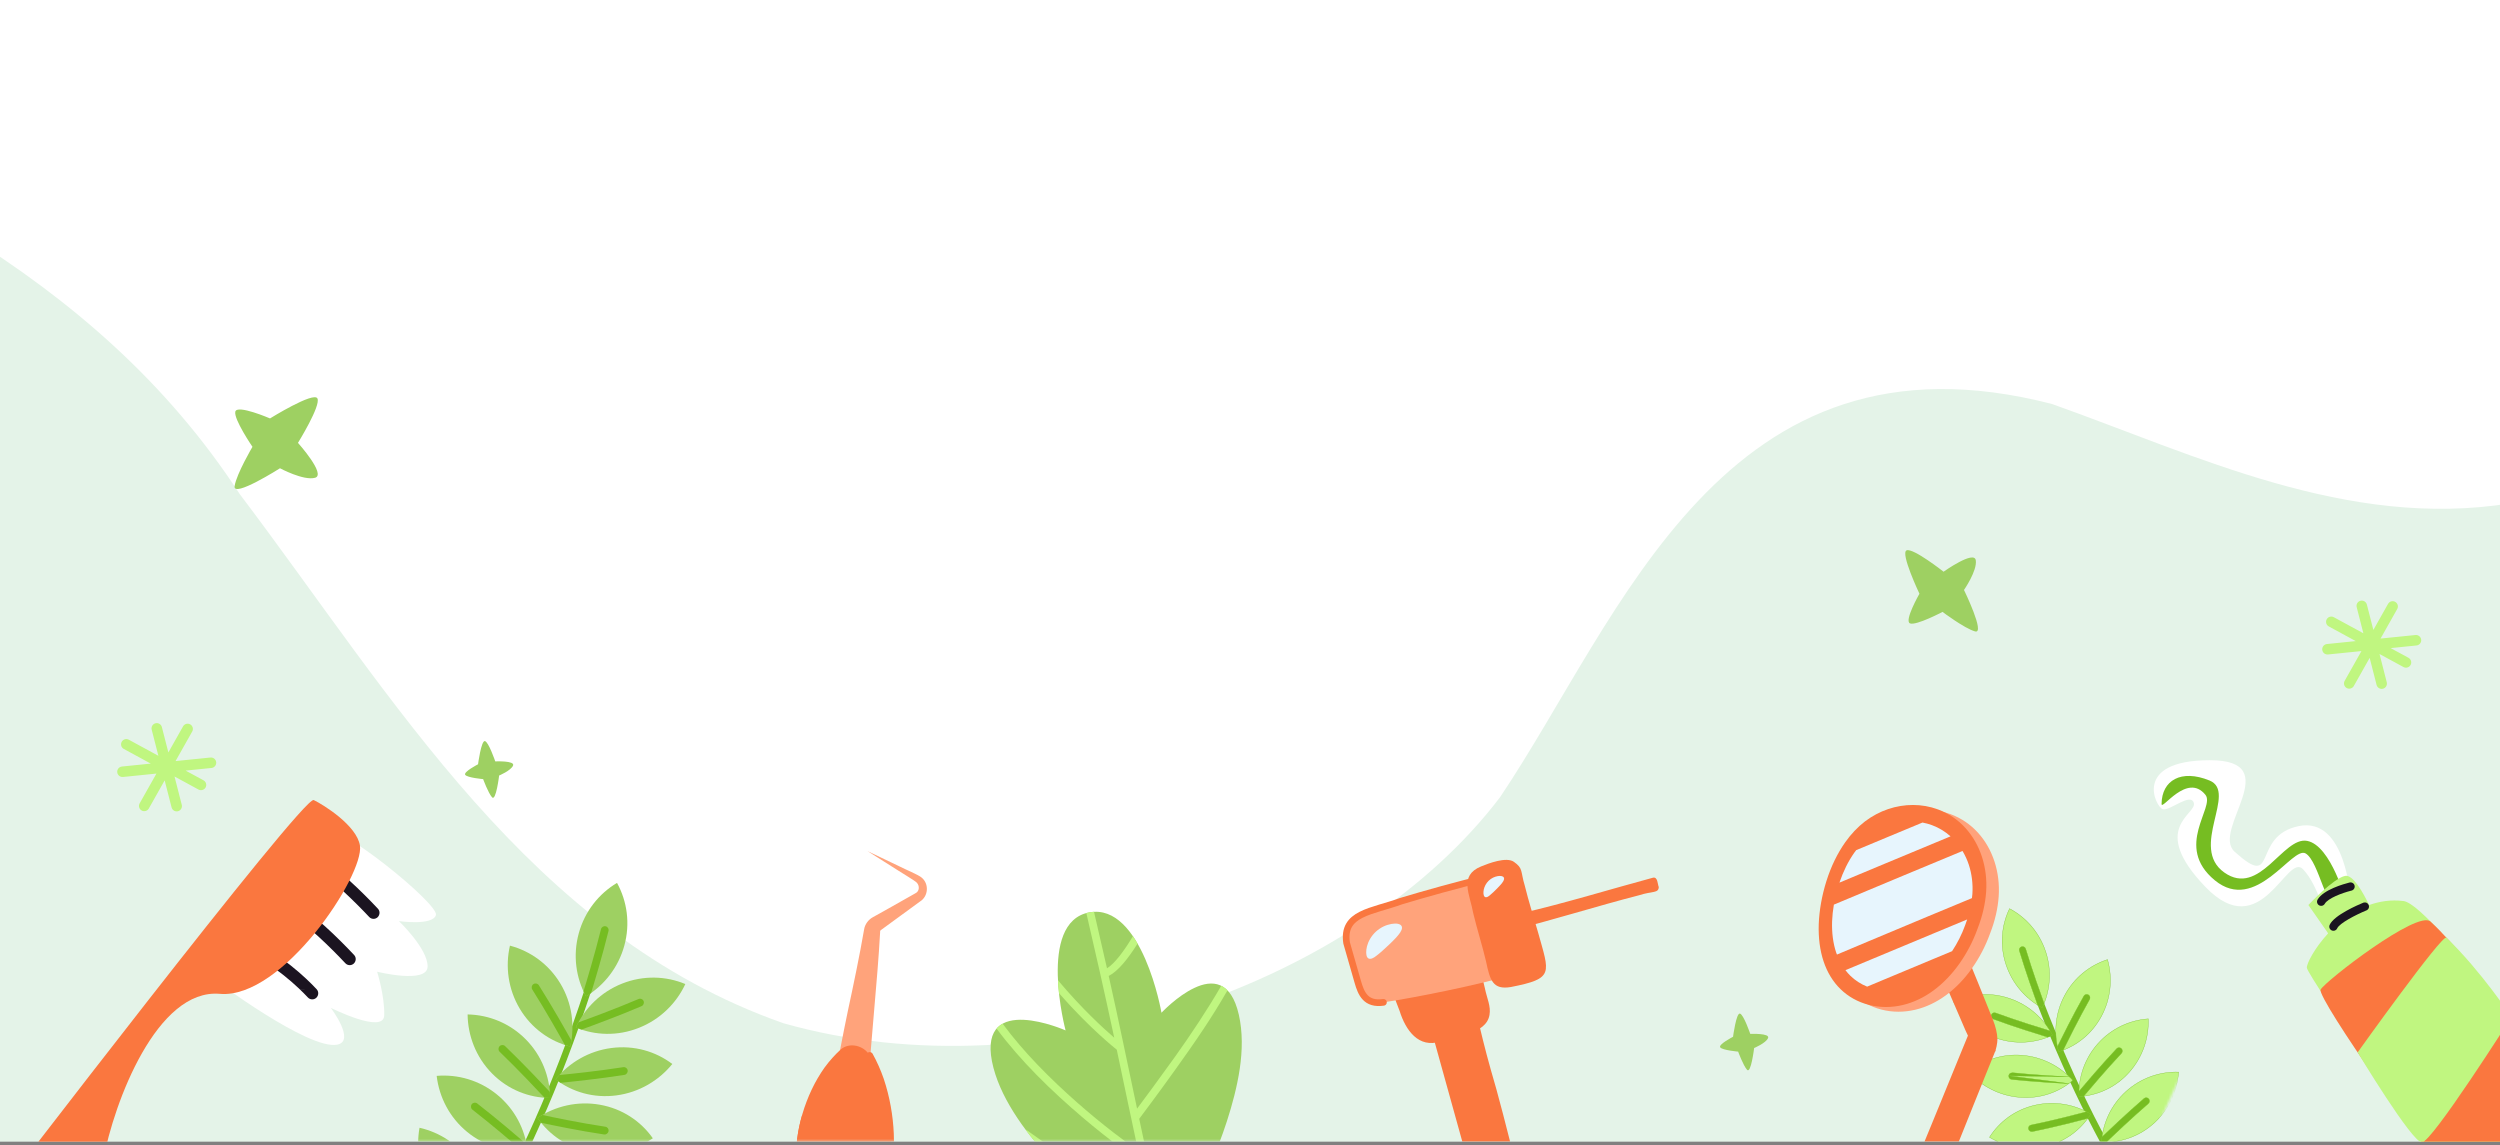 <?xml version="1.0" encoding="UTF-8"?> <svg xmlns:xlink="http://www.w3.org/1999/xlink" xmlns="http://www.w3.org/2000/svg" width="1000" height="458" viewBox="0 0 1000 458" fill="none"><rect x="0" y="0" width="1000" height="458" fill="#808080" stroke="none"/><g clip-path="url(#clip0_76_7691)"><g clip-path="url(#clip1_76_7691)"><rect width="1000" height="666.667" transform="translate(0 -210)" fill="#E4F3E8"></rect><path d="M1175.34 -54.593C1156.52 -279.878 965.478 -213.561 811.809 -248.518C635.209 -286.827 624.518 -413.873 484.131 -448.074C354.163 -475.97 239.911 -368.845 127.226 -319.569C32.443 -277.389 -88.022 -275.691 -146.726 -178.865C-219.757 -58.237 -141.731 58.582 -14.883 93.078C28.871 120.261 66.885 153.088 95.895 197.634C157.541 279.131 212.088 373.706 313.324 409.282C417.561 438.812 543.622 393.091 600.014 318.894C648.543 246.677 689.154 127.517 820.86 161.618C878.614 182.177 938.931 211.844 1004.08 201.341C1121.59 184.398 1184.01 53.359 1175.34 -54.593Z" fill="white"></path><path d="M85.603 391.731C85.603 391.731 123.399 420.088 134.882 417.863C142.406 416.398 132.298 403.119 132.298 403.119C132.298 403.119 153.472 413.801 153.691 406.143C153.909 398.485 150.85 388.682 150.85 388.682C150.85 388.682 170.984 393.707 171.044 386.591C171.112 379.454 159.57 368.443 159.57 368.443C159.57 368.443 173.079 370.368 174.377 366.019C175.673 361.67 134.294 328.186 130.542 332.738C126.788 337.289 85.603 391.731 85.603 391.731Z" fill="white"></path><path d="M101.403 380.077C100.885 381.299 101.423 382.669 102.594 383.216C112.918 387.866 123.056 398.871 123.153 398.987C124.041 399.96 125.55 400.003 126.514 399.12C127.492 398.193 127.558 396.681 126.67 395.708C126.23 395.223 115.77 383.858 104.579 378.815C103.379 378.281 101.97 378.827 101.421 380.035C101.412 380.056 101.412 380.056 101.403 380.077Z" fill="#1B1420"></path><path d="M116.579 363.985C116.097 365.121 116.55 366.454 117.645 367.042C124.425 370.611 138.04 385.167 138.171 385.322C139.07 386.274 140.574 386.316 141.534 385.407C142.486 384.471 142.552 382.961 141.652 382.009C141.075 381.367 127.36 366.719 119.893 362.76C118.725 362.165 117.286 362.623 116.667 363.799C116.636 363.861 116.606 363.922 116.579 363.985Z" fill="#1B1420"></path><path d="M126.1 345.468C125.618 346.603 126.07 347.937 127.166 348.525C133.946 352.094 147.561 366.65 147.692 366.805C148.591 367.757 150.095 367.799 151.054 366.89C152.007 365.954 152.073 364.444 151.173 363.492C150.596 362.85 136.88 348.202 129.414 344.243C128.246 343.648 126.807 344.105 126.188 345.282C126.157 345.343 126.126 345.405 126.1 345.468Z" fill="#1B1420"></path><path d="M-4.177 482.102C-4.177 482.102 121.419 318.025 125.488 320.019C129.564 321.992 142.785 330.29 143.98 338.262C145.752 349.98 113.039 399.732 87.943 397.538C62.843 395.342 45.64 440.58 41.248 464.274C34.94 498.343 -26.245 522.806 -4.177 482.102Z" fill="#FA773F"></path><path d="M940.26 359.967C940.26 359.967 938.561 326.466 919.434 330.455C900.306 334.443 911.37 356.462 893.861 340.702C884.238 332.022 915.075 304.041 883.867 304.087C852.673 304.128 862.356 322.936 865.135 323.707C867.914 324.476 876.411 316.759 877.552 321.269C878.693 325.78 859.53 331.166 882.089 354.683C904.633 378.204 914.693 340.686 921.231 347.707C927.769 354.728 929.132 366.797 932.125 364.495C935.134 362.19 940.26 359.967 940.26 359.967Z" fill="white"></path><path d="M938.527 360.955C938.527 360.955 932.516 338.161 922.843 336.349C913.185 334.534 903.874 359.015 889.721 349.001C875.567 338.987 895.151 316.826 883.806 312.198C872.445 307.572 864.709 312.131 864.632 321.59C864.604 324.498 874.793 308.821 882.166 317.922C886.2 322.883 869.427 338.55 885.928 352.124C902.444 365.694 916.917 338.173 922.283 341.394C927.663 344.61 930.645 365.132 935.921 363.693C941.212 362.253 938.527 360.955 938.527 360.955Z" fill="#76BD22"></path><path d="M922.737 387.127C923.069 390.494 982.812 477.794 990.57 482.311C994.019 484.32 1042.48 453.52 1035.92 450.032C1035.92 450.032 973.659 361.962 961.403 360.415C956.418 359.788 951.824 360.518 947.652 362.012C945.166 356.878 941.134 349.74 938.071 350.352C933.306 351.304 923.354 362.007 923.354 362.007L931.257 373.332C925.675 379.405 922.58 385.609 922.737 387.127Z" fill="#C0F680"></path><path d="M1027.22 437.943C1027.22 437.943 982.565 470.779 979.082 468.959C973.782 466.193 926.568 399.121 928.257 395.84C929.945 392.557 967.018 363.851 972.191 368.623C991.271 386.159 1027.22 437.943 1027.22 437.943Z" fill="#FA773F"></path><path d="M999.046 457.359C999.657 457.204 1000.33 457.409 1000.75 457.938L1011.42 471.404C1012 472.122 1011.89 473.164 1011.17 473.734C1010.45 474.304 1009.4 474.189 1008.83 473.467L998.154 460.001C997.582 459.281 997.692 458.239 998.425 457.666C998.614 457.515 998.817 457.417 999.046 457.359Z" fill="#1B1420"></path><path d="M1004.58 406.821C1004.58 406.821 972.774 456.942 968.762 456.95C964.75 456.957 943.06 420.947 943.06 420.947C943.06 420.947 976.945 373.473 978.58 375.055C992.735 388.733 1004.58 406.821 1004.58 406.821Z" fill="#C0F680"></path><path d="M945.53 361.015C946.325 360.814 947.159 361.219 947.469 361.997C947.83 362.843 947.425 363.812 946.57 364.161C942.241 365.936 935.769 369.324 934.892 371.317C934.519 372.157 933.543 372.538 932.702 372.169C931.861 371.8 931.483 370.821 931.854 369.976C933.578 366.06 943.361 361.884 945.305 361.088C945.379 361.059 945.454 361.034 945.53 361.015Z" fill="#1B1420"></path><path d="M939.588 353.07C939.694 353.042 939.771 353.023 939.832 353.008C940.72 352.793 941.623 353.341 941.832 354.232C942.055 355.115 941.502 356.013 940.632 356.233C940.528 356.272 940.448 356.279 940.341 356.306C936.859 357.187 931.185 359.299 929.907 361.509C929.458 362.302 928.439 362.578 927.641 362.123C926.843 361.665 926.57 360.65 927.034 359.853C929.336 355.847 937.8 353.522 939.588 353.07Z" fill="#1B1420"></path><mask id="mask0_76_7691" style="mask-type:luminance" maskUnits="userSpaceOnUse" x="159" y="337" width="131" height="120"><path d="M289.499 456.667H159.901V337.219H289.499V456.667Z" fill="white"></path></mask><g mask="url(#mask0_76_7691)"><path d="M142.052 558.412C142.052 558.412 148.085 553.355 157.54 542.444C162.268 536.989 167.871 530.037 174.027 521.464C180.184 512.889 186.897 502.657 193.828 490.646C197.295 484.64 200.825 478.153 204.373 471.183C207.923 464.212 211.487 456.755 215.017 448.81C218.549 440.867 222.028 432.465 225.416 423.605C228.804 414.747 232.097 405.444 235.245 395.835" stroke="#76BD22" stroke-width="2.667" stroke-miterlimit="10" stroke-linecap="round" stroke-linejoin="round"></path><path d="M231.504 373.331C229.088 382.16 230.369 391.131 234.4 398.556C241.668 394.125 247.339 387.014 249.743 378.2C252.147 369.386 250.845 360.505 246.809 353.157C239.575 357.474 233.919 364.502 231.504 373.331Z" fill="#9ED062"></path><path d="M234.4 398.556C235.097 398.131 235.775 397.673 236.44 397.2C237.732 392.998 240.985 382.203 243.404 372.386C243.611 371.55 243.099 370.712 242.275 370.514C241.444 370.314 240.604 370.828 240.399 371.664C237.948 381.603 234.631 392.565 233.404 396.548C233.717 397.226 234.044 397.9 234.4 398.556Z" fill="#76BD22"></path><path d="M248.892 393.416C240.383 396.776 233.929 403.224 230.308 410.986C238.073 414.222 247.091 414.516 255.609 411.117C264.128 407.719 270.555 401.3 274.135 393.619C266.391 390.39 257.403 390.056 248.892 393.416Z" fill="#9ED062"></path><path d="M230.308 410.986C231.052 411.297 231.811 411.573 232.577 411.829C236.699 410.34 247.275 406.449 256.596 402.472C257.389 402.133 257.768 401.214 257.445 400.426C257.121 399.636 256.216 399.268 255.423 399.605C245.989 403.624 235.251 407.556 231.344 408.962C230.98 409.626 230.629 410.3 230.308 410.986Z" fill="#76BD22"></path><path d="M244.565 419.201C235.496 420.383 227.651 425.067 222.216 431.726C228.901 436.832 237.529 439.368 246.612 438.152C255.695 436.934 263.525 432.232 268.924 425.595C262.245 420.547 253.635 418.02 244.565 419.201Z" fill="#9ED062"></path><path d="M222.216 431.726C222.856 432.217 223.52 432.676 224.195 433.119C228.545 432.701 239.731 431.538 249.736 429.956C250.588 429.821 251.185 429.014 251.071 428.167C250.956 427.313 250.173 426.731 249.323 426.865C239.197 428.461 227.844 429.622 223.721 430.013C223.203 430.571 222.697 431.137 222.216 431.726Z" fill="#76BD22"></path><path d="M196.792 429.364C203.201 435.879 211.595 439.144 220.061 439.193C219.952 430.648 216.695 422.184 210.273 415.708C203.852 409.232 195.472 405.929 187.039 405.777C187.145 414.335 190.384 422.849 196.792 429.364Z" fill="#9ED062"></path><path d="M220.061 439.193C220.051 438.374 220.003 437.557 219.935 436.743C216.967 433.569 209.293 425.422 202.023 418.433C201.404 417.837 200.416 417.871 199.827 418.498C199.232 419.132 199.252 420.126 199.871 420.722C207.228 427.804 215.008 436.089 217.819 439.1C218.565 439.153 219.312 439.191 220.061 439.193Z" fill="#76BD22"></path><path d="M239.949 441.889C230.987 440.309 222.141 442.436 214.996 447.168C219.801 454.098 227.211 459.155 236.181 460.721C245.152 462.288 254 460.098 261.133 455.312C256.321 448.465 248.912 443.471 239.949 441.889Z" fill="#9ED062"></path><path d="M214.996 447.168C215.457 447.833 215.948 448.476 216.456 449.105C220.704 450.03 231.651 452.304 241.612 453.788C242.46 453.914 243.269 453.317 243.417 452.468C243.567 451.613 243 450.818 242.152 450.692C232.071 449.186 220.96 446.865 216.935 445.985C216.277 446.361 215.628 446.75 214.996 447.168Z" fill="#76BD22"></path><path d="M186.829 452.744C193.883 458.543 202.576 460.919 211.012 460.103C210.009 451.657 205.884 443.604 198.819 437.836C191.752 432.069 183.071 429.645 174.669 430.35C175.668 438.833 179.776 446.945 186.829 452.744Z" fill="#9ED062"></path><path d="M211.012 460.102C210.916 459.295 210.781 458.492 210.628 457.692C207.341 454.859 198.851 447.577 190.888 441.389C190.209 440.862 189.231 440.996 188.709 441.678C188.185 442.366 188.308 443.352 188.985 443.878C197.044 450.146 205.655 457.552 208.768 460.241C209.516 460.217 210.265 460.177 211.012 460.102Z" fill="#76BD22"></path><path d="M172.931 475.977C177.975 483.588 185.553 488.467 193.797 490.258C195.299 481.974 193.717 473.104 188.664 465.5C183.612 457.895 176.036 452.972 167.809 451.105C166.311 459.448 167.885 468.367 172.931 475.977Z" fill="#9ED062"></path><path d="M207.901 403.472C212.583 411.338 219.935 416.534 228.101 418.622C230.007 410.272 228.848 401.256 224.155 393.433C219.461 385.612 212.116 380.414 203.975 378.26C202.075 386.573 203.221 395.607 207.901 403.472Z" fill="#9ED062"></path><path d="M228.101 418.622C228.284 417.822 228.429 417.014 228.556 416.203C226.437 412.396 220.932 402.625 215.535 394.095C215.075 393.369 214.111 393.164 213.392 393.633C212.668 394.105 212.455 395.077 212.913 395.803C218.375 404.445 223.952 414.379 225.957 417.991C226.667 418.222 227.379 418.44 228.101 418.622Z" fill="#76BD22"></path></g><mask id="mask1_76_7691" style="mask-type:luminance" maskUnits="userSpaceOnUse" x="740" y="352" width="149" height="163"><path d="M834.336 514.115L888.141 394.473L793.893 352.088L740.088 471.731L834.336 514.115Z" fill="white" stroke="white" stroke-width="0.133"></path></mask><g mask="url(#mask1_76_7691)"><path d="M906.388 541.245C906.388 541.245 900.788 537.02 891.875 527.743C887.419 523.105 882.115 517.174 876.244 509.825C870.374 502.476 863.932 493.677 857.215 483.304C853.856 478.118 850.418 472.507 846.942 466.465C843.465 460.424 839.952 453.951 836.446 447.042C832.942 440.133 829.461 432.815 826.042 425.086C822.622 417.357 819.266 409.229 816.026 400.82" stroke="#76BD22" stroke-width="2.667" stroke-miterlimit="10" stroke-linecap="round" stroke-linejoin="round"></path><path d="M818.264 380.644L818.326 380.624L818.264 380.644C815.725 372.938 810.408 366.969 803.815 363.461C800.592 370.156 799.854 378.076 802.383 385.769C804.911 393.461 810.245 399.505 816.872 403.112C820.088 396.348 820.804 388.349 818.264 380.644Z" fill="#C0F680" stroke="#76BD22" stroke-width="0.133"></path><path d="M807.758 380.307L807.758 380.307C810.353 388.913 813.733 398.353 815.08 402.047C815.667 402.42 816.263 402.78 816.872 403.112C817.143 402.541 817.391 401.958 817.626 401.37C816.345 397.862 812.902 388.28 810.272 379.565L810.272 379.565C810.062 378.866 809.327 378.468 808.634 378.672C807.944 378.876 807.547 379.608 807.758 380.307Z" fill="#76BD22" stroke="#76BD22" stroke-width="0.133"></path><path d="M803.749 399.356L803.771 399.293L803.749 399.356C796.063 396.768 788.124 397.462 781.408 400.656C784.941 407.286 790.928 412.668 798.623 415.289C806.319 417.91 814.286 417.251 821.02 414.049C817.446 407.349 811.436 401.943 803.749 399.356Z" fill="#C0F680" stroke="#76BD22" stroke-width="0.133"></path><path d="M797.352 407.64L797.352 407.64C805.81 410.748 815.377 413.721 819.128 414.862C819.768 414.611 820.401 414.344 821.02 414.049C820.718 413.483 820.392 412.929 820.054 412.382C816.493 411.302 806.781 408.3 798.219 405.161C797.532 404.91 796.782 405.261 796.542 405.944C796.304 406.624 796.664 407.388 797.352 407.64Z" fill="#76BD22" stroke="#76BD22" stroke-width="0.133"></path><path d="M808.794 422.108L808.799 422.047L808.794 422.108C800.712 421.474 793.204 424.092 787.509 428.85C792.604 434.47 799.753 438.268 807.849 438.933C815.944 439.597 823.468 436.971 829.165 432.16C824.039 426.522 816.877 422.742 808.794 422.108Z" fill="#C0F680" stroke="#76BD22" stroke-width="0.133"></path><path d="M803.486 430.322L803.486 430.322C803.546 429.596 804.182 429.069 804.909 429.145C804.909 429.145 804.909 429.145 804.909 429.145L804.916 429.079C813.999 430.037 824.156 430.552 827.843 430.712M803.486 430.322L827.843 430.712M803.486 430.322C803.426 431.046 803.968 431.704 804.696 431.782C813.652 432.732 823.635 433.255 827.542 433.429L803.486 430.322ZM827.843 430.712L827.84 430.778C827.832 430.778 827.823 430.778 827.815 430.777C827.809 430.771 827.803 430.766 827.797 430.76L827.843 430.712ZM829.165 432.16C829.182 432.146 829.199 432.131 829.215 432.117C829.23 432.133 829.245 432.15 829.26 432.166C829.243 432.181 829.226 432.195 829.21 432.209C829.195 432.193 829.18 432.177 829.165 432.16Z" fill="#76BD22" stroke="#76BD22" stroke-width="0.133"></path><path d="M851.728 428.858L851.762 428.889L851.728 428.858C857.105 422.801 859.594 415.119 859.317 407.538C851.859 408.074 844.596 411.386 839.206 417.41C833.816 423.434 831.309 431.071 831.583 438.644C839.074 438.197 846.351 434.917 851.728 428.858Z" fill="#C0F680" stroke="#76BD22" stroke-width="0.133"></path><path d="M846.672 419.459L846.672 419.459C840.535 425.997 834.092 433.579 831.586 436.551C831.564 437.249 831.559 437.946 831.584 438.644C832.217 438.606 832.848 438.542 833.477 438.465C835.855 435.64 842.385 427.932 848.595 421.307L848.595 421.307C849.093 420.777 849.067 419.931 848.535 419.42L848.581 419.372L848.535 419.42C848.008 418.914 847.17 418.929 846.672 419.459Z" fill="#76BD22" stroke="#76BD22" stroke-width="0.133"></path><path d="M818.142 458.543C826.012 456.748 832.345 451.946 836.298 445.602C829.749 441.751 821.821 440.281 813.958 442.087C806.097 443.893 799.76 448.643 795.796 454.912C802.339 458.811 810.272 460.338 818.142 458.543Z" fill="#C0F680" stroke="#76BD22" stroke-width="0.133"></path><path d="M812.994 452.621L812.994 452.621C821.771 450.849 831.387 448.333 835.141 447.311C835.545 446.754 835.934 446.186 836.298 445.602C835.745 445.277 835.178 444.976 834.605 444.686C831.041 445.658 821.283 448.224 812.398 450.021C811.688 450.165 811.242 450.861 811.406 451.579L811.341 451.594L811.406 451.579C811.568 452.294 812.282 452.766 812.994 452.621Z" fill="#76BD22" stroke="#76BD22" stroke-width="0.133"></path><path d="M824.526 461.625L824.515 461.559L824.526 461.625C816.558 462.993 809.952 467.363 805.644 473.38C811.991 477.63 819.85 479.57 827.813 478.185C835.776 476.799 842.366 472.349 846.667 466.26C840.341 462.121 832.496 460.256 824.526 461.625Z" fill="#C0F680" stroke="#76BD22" stroke-width="0.133"></path><path d="M871.439 428.835C863.97 428.609 856.4 431.159 850.407 436.584C844.413 442.011 841.119 449.323 840.599 456.845C848.104 457.166 855.687 454.658 861.667 449.205L861.712 449.254L861.667 449.205C867.648 443.752 870.924 436.388 871.439 428.835Z" fill="#C0F680" stroke="#76BD22" stroke-width="0.133"></path><path d="M840.822 454.777C840.727 455.464 840.648 456.154 840.599 456.845C841.234 456.873 841.868 456.875 842.504 456.862C845.168 454.313 852.475 447.347 859.345 441.413C859.895 440.938 859.958 440.097 859.483 439.536C859.011 438.98 858.176 438.911 857.625 439.386C850.836 445.243 843.63 452.093 840.822 454.777Z" fill="#76BD22" stroke="#76BD22" stroke-width="0.133"></path><path d="M840.65 406.338L840.709 406.369L840.65 406.338C844.436 399.161 845.05 391.115 843.007 383.836C835.902 386.129 829.644 391.071 825.846 398.209C822.046 405.347 821.42 413.379 823.47 420.69C830.599 418.454 836.864 413.514 840.65 406.338Z" fill="#C0F680" stroke="#76BD22" stroke-width="0.133"></path><path d="M833.546 398.405L833.546 398.405C829.141 406.226 824.699 415.151 822.979 418.651C823.122 419.336 823.282 420.018 823.47 420.691C824.072 420.503 824.666 420.288 825.255 420.062C826.885 416.736 831.384 407.663 835.84 399.741L835.84 399.741C836.197 399.105 835.974 398.29 835.34 397.921L835.34 397.921C834.711 397.555 833.903 397.771 833.546 398.405Z" fill="#76BD22" stroke="#76BD22" stroke-width="0.133"></path></g><mask id="mask2_76_7691" style="mask-type:luminance" maskUnits="userSpaceOnUse" x="386" y="350" width="130" height="107"><path d="M516 456.667H386.148V350.849H516V456.667Z" fill="white"></path></mask><g mask="url(#mask2_76_7691)"><path d="M435.672 364.961C425.143 366.96 422.845 378.857 423.112 390.148C423.377 401.438 426.236 412.165 426.236 412.165C426.236 412.165 417.52 408.303 409.493 407.932C401.467 407.56 394.132 410.681 396.777 424.508C398.149 431.429 401.331 438.314 405.407 444.824C409.483 451.335 414.436 457.449 419.231 462.762C428.82 473.389 437.605 480.429 437.605 480.429C437.605 480.429 427.789 476.419 419.857 476.292C411.924 476.164 405.939 479.898 413.951 495.581C417.903 503.314 423.812 510.365 430.385 516.537C436.959 522.709 444.153 527.953 450.736 532.14C463.903 540.51 474.917 544.792 474.917 544.792C474.917 544.792 482.996 535.758 491.128 522.431C495.195 515.768 499.3 508.091 502.471 500.025C505.643 491.957 507.892 483.516 508.229 475.298C508.915 458.635 502.325 457.557 495.515 460.626C488.704 463.695 481.729 471.034 481.729 471.034C481.729 471.034 486.597 461.4 490.78 448.44C492.871 441.959 494.833 434.756 495.907 427.492C496.98 420.221 497.103 412.797 495.533 405.892C492.396 392.083 484.708 391.883 477.784 395.153C470.813 398.408 464.592 405.097 464.592 405.097C464.592 405.097 462.705 394.136 458.1 383.596C453.496 373.053 446.201 362.961 435.672 364.961Z" fill="#9ED062"></path><path d="M410.667 480.58C411.087 479.509 411.755 478.681 412.601 478.046C417.664 483.619 423.1 488.316 428.515 492.257C433.944 496.21 439.339 499.396 444.289 501.925C454.193 506.984 462.4 509.383 466.059 510.291C464.625 503.649 463.041 496.343 461.348 488.55C459.668 487.58 453.479 483.981 444.868 478.608C437.12 473.774 427.379 467.547 417.308 460.595C414.852 457.781 412.393 454.772 410.063 451.622C414.597 454.886 419.176 458.061 423.651 461.073C429.083 464.731 434.349 468.156 439.157 471.231C448.773 477.38 456.559 482.052 460.436 484.347C459.069 478.038 457.649 471.468 456.197 464.721C453.671 463.02 444.268 456.561 432.753 446.733C426.996 441.819 420.721 436.15 414.592 429.912C408.995 424.213 403.533 418.04 398.631 411.44C399.32 410.631 400.137 409.986 401.048 409.48C405.316 415.248 410.02 420.681 414.868 425.748C420.199 431.319 425.703 436.462 430.921 441.065C441.36 450.271 450.587 457.016 455.247 460.288C453.833 453.664 452.397 446.909 450.967 440.138C449.536 433.368 448.113 426.591 446.699 419.845L446.691 419.856C446.515 419.717 436.027 411.503 423.591 397.273C423.413 395.605 423.271 393.868 423.184 392.101C432.628 403.365 441.323 411.313 445.695 415.086C443.796 406.214 441.841 397.292 439.853 388.455C438.088 380.612 436.301 372.833 434.535 365.229C434.904 365.128 435.28 365.036 435.672 364.961C436.327 364.836 436.969 364.76 437.6 364.725C439.323 372.122 441.065 379.686 442.8 387.326C445.941 385.369 449.624 380.409 453.171 374.484C453.817 375.432 454.435 376.421 455.021 377.441C451.248 383.464 447.189 388.529 443.485 390.374C445.44 399.155 447.371 408.019 449.22 416.852C451.101 425.691 452.968 434.621 454.825 443.453C457.864 439.377 463.609 431.657 470.128 422.534C476.229 413.957 482.883 404.036 488.493 394.316C489.369 394.75 490.205 395.355 490.989 396.159C488.021 401.319 484.791 406.513 481.475 411.504C477.744 417.12 473.94 422.501 470.435 427.412C463.433 437.209 457.657 444.897 455.685 447.526C457.521 456.184 459.336 464.696 461.103 472.924C462.869 481.153 464.577 489.065 466.171 496.447C474.123 488.588 481.177 477.943 487.139 467.273C488.869 465.798 490.957 464.173 493.161 462.783C489.653 469.422 485.687 476.274 481.316 482.732C476.947 489.189 472.155 495.222 466.964 500.126C469.097 510.052 470.971 518.837 472.501 526.057C476.996 520.668 480.965 514.934 484.476 509.098C487.985 503.261 491.043 497.334 493.721 491.572C498.899 480.429 502.632 469.8 505.265 461.116C506.071 461.971 506.748 463.153 507.253 464.734C504.473 473.56 500.64 484.069 495.444 494.981C492.641 500.868 489.445 506.897 485.785 512.813C482.125 518.728 477.993 524.519 473.324 529.937C474.568 535.82 475.529 540.38 476.153 543.355C475.367 544.288 474.917 544.792 474.917 544.792C474.917 544.792 474.327 544.561 473.267 544.109C472.125 538.708 469.856 528.024 466.819 513.817C463.757 513.161 453.061 510.496 439.995 503.359C435.555 500.934 430.559 497.836 425.428 493.962C420.505 490.247 415.464 485.809 410.667 480.58Z" fill="#C0F680"></path></g><mask id="mask3_76_7691" style="mask-type:luminance" maskUnits="userSpaceOnUse" x="699" y="293" width="139" height="165"><path d="M837.401 457.667H699.041V293.843H837.401V457.667Z" fill="white"></path></mask><g mask="url(#mask3_76_7691)"><path d="M786.653 448.861C787.657 446.353 788.62 443.954 789.528 441.69C791.347 437.157 792.941 433.196 794.225 430.026C796.416 424.616 797.851 421.088 798.227 420.164L788.455 411.14C787.731 412.907 784.993 419.557 783.789 422.498C782.455 425.754 780.773 429.866 778.837 434.602C777.872 436.966 776.837 439.495 775.747 442.161C774.656 444.826 773.507 447.636 772.295 450.588C771.327 452.95 770.337 455.356 769.32 457.795C768.304 460.233 767.247 462.75 766.164 465.347C765.053 468.042 763.928 470.8 762.763 473.662C761.599 476.524 760.391 479.493 759.152 482.542C757.911 485.593 756.64 488.714 755.369 491.825C754.1 494.936 752.856 497.993 751.671 500.947C750.317 504.32 749.02 507.589 747.788 510.709C746.56 513.82 745.392 516.785 744.279 519.609C743.199 522.349 742.177 524.937 741.219 527.359C740.26 529.781 739.355 532.059 738.504 534.177C738.488 534.22 738.471 534.262 738.453 534.305C737.275 537.236 736.633 540.025 736.552 542.177C736.469 544.33 736.951 545.852 738.012 546.238L741.348 547.493C742.373 547.885 743.757 547.148 745.185 545.613C746.612 544.08 748.077 541.747 749.275 538.948C749.335 538.807 749.395 538.664 749.456 538.521C750.328 536.472 751.268 534.272 752.263 531.938C753.261 529.598 754.324 527.102 755.448 524.459C756.604 521.719 757.816 518.83 759.079 515.776C760.343 512.72 761.659 509.5 763.023 506.177C764.217 503.268 765.468 500.257 766.753 497.186C768.041 494.117 769.336 491.023 770.597 487.988C771.859 484.954 773.076 481.998 774.24 479.162C775.404 476.326 776.509 473.624 777.551 471.084C778.615 468.51 779.645 466.038 780.637 463.673C781.628 461.295 782.575 458.993 783.473 456.771C784.597 453.993 785.648 451.371 786.653 448.861Z" fill="#FA773F"></path><path d="M798.953 415.404C798.877 413.31 798.265 410.624 797.132 407.8C797.075 407.657 797.017 407.513 796.959 407.369C796.127 405.302 795.236 403.084 794.289 400.729C793.34 398.369 792.327 395.852 791.252 393.188C790.132 390.433 788.947 387.534 787.68 384.481C786.413 381.426 785.065 378.22 783.681 374.905C782.469 372.004 781.224 368.99 779.963 365.91C778.703 362.829 777.429 359.725 776.176 356.688C775.833 355.857 775.497 355.052 775.159 354.234C771.507 356.438 767.851 358.636 764.185 360.82C764.201 360.857 764.216 360.893 764.232 360.93C765.512 363.964 766.82 367.071 768.121 370.168C769.423 373.265 770.705 376.308 771.956 379.233C773.384 382.574 774.777 385.805 776.113 388.883C777.444 391.95 778.715 394.873 779.925 397.657C781.099 400.359 782.207 402.91 783.241 405.301C784.277 407.692 785.247 409.941 786.144 412.041C786.161 412.084 786.18 412.125 786.197 412.168C787.436 415.073 788.955 417.5 790.42 419.08C791.884 420.66 793.3 421.396 794.324 420.919L798.017 420.676C798.333 419.9 799.029 417.498 798.953 415.404Z" fill="#FA773F"></path><path d="M796.04 373.365C794.201 378.498 791.701 383.204 788.749 387.379C785.799 391.552 782.336 395.157 778.52 397.993C774.704 400.829 770.484 402.865 766.067 403.905C761.649 404.945 757.052 404.976 752.596 403.841C748.137 402.704 744.316 400.532 741.255 397.565C738.192 394.598 735.895 390.805 734.436 386.407C732.976 382.008 732.335 376.984 732.509 371.552C732.721 366.144 733.703 360.32 735.547 354.429C737.392 348.538 739.972 343.238 743.097 338.804C745.444 335.473 748.108 332.683 750.987 330.461C753.896 328.271 757.027 326.609 760.277 325.512C763.528 324.416 766.903 323.861 770.264 323.872C773.627 323.883 776.972 324.457 780.203 325.653C784.509 327.247 788.193 329.8 791.161 333.053C794.132 336.308 796.376 340.267 797.796 344.62C799.216 348.973 799.797 353.692 799.479 358.52C799.151 363.345 798.001 368.353 796.04 373.365Z" fill="#FFA27B"></path><path d="M791.025 371.483C789.185 376.616 786.687 381.321 783.735 385.496C780.784 389.669 777.321 393.274 773.505 396.11C769.689 398.947 765.469 400.983 761.052 402.022C756.635 403.061 752.036 403.093 747.581 401.959C743.123 400.821 739.301 398.649 736.24 395.683C733.177 392.716 730.88 388.922 729.421 384.524C727.961 380.125 727.319 375.101 727.495 369.669C727.707 364.261 728.688 358.437 730.532 352.547C732.377 346.655 734.957 341.355 738.081 336.921C740.428 333.59 743.093 330.8 745.972 328.578C748.881 326.388 752.012 324.726 755.261 323.629C758.512 322.533 761.888 321.978 765.249 321.989C768.611 322 771.957 322.574 775.188 323.77C779.495 325.364 783.179 327.917 786.147 331.171C789.116 334.426 791.361 338.384 792.781 342.737C794.201 347.092 794.781 351.809 794.464 356.637C794.136 361.462 792.987 366.469 791.025 371.483Z" fill="#FA773F"></path><path d="M749.771 383.229C745.883 384.85 742.015 386.465 738.176 388.066C738.792 388.866 739.447 389.628 740.165 390.324C742.06 392.16 744.307 393.628 746.856 394.656C748.875 393.81 750.879 392.971 752.899 392.126C759.575 389.335 766.247 386.548 772.848 383.797C775.525 382.68 778.18 381.574 780.831 380.472C782.92 377.305 784.719 373.824 786.073 370.045C786.369 369.289 786.617 368.533 786.869 367.777C782.361 369.652 777.857 371.524 773.325 373.41C765.449 376.69 757.572 379.974 749.771 383.229Z" fill="#E7F5FD"></path><path d="M771.008 366.628C776.96 364.145 782.884 361.688 788.775 359.248C788.836 358.7 788.919 358.148 788.955 357.605C789.221 353.56 788.735 349.607 787.545 345.959C786.903 343.989 786.043 342.128 785.011 340.393C784.941 340.421 784.876 340.448 784.808 340.476C777.144 343.653 769.212 346.949 761.137 350.316C753.064 353.683 744.848 357.119 736.617 360.568C735.592 360.997 734.571 361.428 733.547 361.857C733.161 364.136 732.921 366.372 732.837 368.525C732.689 373.077 733.228 377.286 734.451 380.973C734.548 381.268 734.68 381.538 734.785 381.826C738.957 380.068 743.153 378.3 747.373 376.526C755.22 373.226 763.125 369.914 771.008 366.628Z" fill="#E7F5FD"></path><path d="M742.491 340.052C742.229 340.396 741.96 340.725 741.708 341.084C739.295 344.51 737.292 348.572 735.78 353.049C742.023 350.44 748.263 347.833 754.436 345.26C761.037 342.508 767.565 339.792 773.955 337.137C776.065 336.261 778.149 335.396 780.217 334.538C778.081 332.633 775.604 331.101 772.801 330.064C771.552 329.601 770.279 329.262 768.996 329.016C764.304 330.968 759.625 332.912 754.913 334.874C750.76 336.604 746.633 338.325 742.491 340.052Z" fill="#E7F5FD"></path></g><mask id="mask4_76_7691" style="mask-type:luminance" maskUnits="userSpaceOnUse" x="524" y="317" width="168" height="151"><path d="M691.598 444.413L544.352 467.388L524.6 340.801L671.847 317.826L691.598 444.413Z" fill="white"></path></mask><g mask="url(#mask4_76_7691)"><path d="M614.878 542.729C622.597 541.483 626.893 538.263 623.677 529.627C621.863 522.992 619.767 516.065 617.746 509.193C612.531 491.464 601.679 445.597 596.318 427.888C594.111 420.109 592.157 411.936 590.327 404.329C588.742 399.303 589.163 394.277 584.994 391.818C582.19 389.778 577.766 391.608 574.775 392.346C567.445 395.647 569.053 399.229 571.343 407.757C578.009 431.973 592.569 483.97 599.276 508.242C601.243 515.115 603.258 522.485 604.846 529.166C606.529 535.559 606.84 544.134 614.878 542.729Z" fill="#FA773F"></path><path d="M576.217 416.576C582.026 414.215 594.411 413.891 595.792 406.01C596.437 402.47 594.735 399.266 593.95 395.268C592.317 388.469 590.831 380.874 582.922 380.066C578.466 379.863 578.355 380.73 571.995 382.37C564.618 384.717 562.476 384.061 558.663 389.301C555.418 394.182 557.837 399.143 559.854 404.403C562.248 412.087 567.441 419.446 576.217 416.576Z" fill="#FA773F"></path><path d="M560.54 360.423C568.476 358.031 585.01 353.324 593.971 351.368L604.274 390.121C591.63 393.871 566.002 399.093 553.378 400.94C546.306 401.954 544.45 397.407 543.125 392.791L538.647 377.18C536.842 365.118 548.656 364.765 560.54 360.423Z" fill="#FFA37B"></path><path d="M553.378 400.94C546.306 401.954 544.45 397.407 543.125 392.791L538.647 377.18C536.842 365.118 548.656 364.765 560.54 360.423C568.476 358.031 585.01 353.324 593.971 351.368" stroke="#FA773F" stroke-width="2.667" stroke-miterlimit="10" stroke-linecap="round" stroke-linejoin="round"></path><path d="M555.729 377.763C557.588 376.011 559.192 374.355 560.089 372.986C560.997 371.601 561.08 370.469 560.058 369.858C559.037 369.246 557.137 369.294 554.994 369.966C552.878 370.629 550.704 372.006 549.112 373.985C547.518 375.963 546.733 378.138 546.539 379.897C546.343 381.664 546.613 382.956 547.399 383.381C548.185 383.806 549.383 383.31 550.726 382.185C552.148 381.111 553.869 379.514 555.729 377.763Z" fill="#E7F5FD"></path><path d="M604.274 372.212C620.145 368.319 639.5 362.222 655.705 358.081C660.993 356.365 663.401 357.365 663.507 354.822C663 353.692 663.161 350.506 661.064 351.114C645.22 355.377 625.247 361.484 608.8 365.233C603.927 366.903 601.886 365.877 601.851 368.444C602.362 369.506 602.326 372.767 604.274 372.212Z" fill="#FA773F"></path><path d="M604.323 394.814C621.864 391.387 619.77 389.391 615.212 372.913C613.478 366.921 611.386 360.293 609.939 354.369C608.099 348.279 609.361 347.422 605.535 344.716C602.49 342.639 595.471 345.336 592.417 346.582C583.384 350.269 588.03 357.93 589.307 365.326C590.754 371.46 593.016 378.529 594.415 384.563C595.991 392.096 597.117 396.032 604.323 394.814Z" fill="#FA773F"></path><path d="M598.81 355.431C599.869 354.374 600.777 353.374 601.273 352.547C601.774 351.707 601.79 351.019 601.165 350.643C600.538 350.266 599.406 350.287 598.149 350.686C596.905 351.08 595.649 351.907 594.756 353.103C593.863 354.301 593.457 355.619 593.391 356.688C593.325 357.764 593.523 358.549 594.004 358.811C594.486 359.074 595.186 358.778 595.955 358.1C596.771 357.452 597.752 356.489 598.81 355.431Z" fill="#E7F5FD"></path></g><mask id="mask5_76_7691" style="mask-type:luminance" maskUnits="userSpaceOnUse" x="310" y="327" width="79" height="130"><path d="M388.047 456.667H310.213V327.432H388.047V456.667Z" fill="white"></path></mask><g mask="url(#mask5_76_7691)"><path d="M347.296 434.908C348.455 414.444 350.917 393.248 352.055 372.82C352.044 372.817 352.081 372.613 352.055 372.614C351.976 372.365 352.16 372.188 352.377 372.022C356.981 368.691 363.383 364.012 367.936 360.653C371.355 358.601 371.711 353.597 368.711 351.08C367.521 349.965 361.703 347.573 360.239 346.772L347.012 340.453L359.399 348.291C360.288 348.91 366.161 352.374 366.748 353.104C367.899 354.357 367.789 356.512 366.227 357.271C365.993 357.412 365.284 357.798 365.036 357.947C363.043 359.081 357.569 362.168 355.497 363.337L349.093 366.914C347.335 367.883 345.955 369.74 345.644 371.765C343.941 381.744 341.323 394.313 339.167 404.269C337.151 413.91 335.344 423.549 333.527 433.167L347.296 434.908Z" fill="#FFA37B"></path><path d="M319.729 651.535C316.139 655.345 310.215 654.621 307.672 650.061C305.895 647.015 304.379 643.897 303.135 640.763C301.889 637.627 300.913 634.472 300.211 631.336C299.508 628.201 299.081 625.063 298.939 621.936C298.797 618.808 298.943 615.681 299.391 612.547C299.391 612.547 299.912 608.897 300.819 602.556C301.271 599.385 301.836 595.384 302.483 590.691C302.807 588.344 303.147 585.826 303.503 583.152C303.859 580.477 304.237 577.624 304.636 574.607C305.036 571.497 305.447 568.233 305.864 564.81C306.283 561.377 306.708 557.777 307.135 554.057C307.508 550.801 307.891 547.42 308.277 543.976C308.663 540.532 309.049 537.069 309.425 533.683C309.801 530.296 310.169 526.998 310.527 523.82C310.885 520.64 311.236 517.576 311.612 514.583C312.012 511.697 312.417 508.898 312.791 506.189C313.164 503.479 313.493 500.808 313.808 498.183C314.204 494.903 314.576 491.783 314.925 488.82C315.273 485.859 315.603 483.049 315.909 480.424C316.524 475.162 317.061 470.596 317.493 466.977C318.36 459.722 318.896 455.347 318.896 455.347C319.299 452.146 320 448.86 320.977 445.545C321.956 442.231 323.201 438.952 324.685 435.819C326.171 432.686 327.893 429.74 329.843 426.991C331.781 424.35 333.947 421.925 336.321 419.765C339.717 416.868 345.409 418.01 347.887 422.168C349.593 425.247 351.043 428.524 352.228 431.936C353.407 435.461 354.327 439.077 354.985 442.74C355.644 446.402 356.041 450.052 356.184 453.568C356.325 457.083 356.217 460.408 355.853 463.512C355.853 463.512 355.377 467.719 354.623 474.76C354.245 478.28 353.799 482.68 353.313 487.721C353.071 490.238 352.823 492.913 352.569 495.719C352.316 498.524 352.056 501.461 351.749 504.574C351.504 507.067 351.205 509.646 350.867 512.314C350.503 514.964 350.143 517.733 349.788 520.613C349.463 523.452 349.121 526.469 348.768 529.632C348.415 532.795 348.051 536.083 347.68 539.449C347.308 542.816 346.931 546.24 346.553 549.629C346.176 553.017 345.805 556.331 345.443 559.524C345.028 563.173 344.613 566.707 344.207 570.083C343.799 573.456 343.396 576.674 343.007 579.744C342.619 582.721 342.248 585.541 341.897 588.192C341.548 590.835 341.212 593.329 340.892 595.653C340.252 600.303 339.692 604.265 339.241 607.409C338.341 613.696 337.82 617.321 337.82 617.321C337.372 620.441 336.645 623.485 335.648 626.465C334.651 629.444 333.381 632.367 331.855 635.223C330.328 638.077 328.54 640.891 326.513 643.623C324.485 646.355 322.219 649.009 319.729 651.535Z" fill="#FA773F"></path><path d="M342.073 448.821C338.784 448.409 335.492 448 332.231 447.598C328.971 447.196 325.743 446.8 322.58 446.41C321.98 446.336 321.396 446.264 320.8 446.19C319.92 449.285 319.272 452.354 318.896 455.347C318.896 455.347 318.835 455.848 318.723 456.773C319.921 456.916 321.124 457.057 322.335 457.201C325.103 457.53 327.897 457.865 330.689 458.202C333.481 458.54 336.271 458.881 339.029 459.224C341.787 459.565 344.513 459.909 347.18 460.25C350.232 460.641 353.195 461.025 356.053 461.398C356.248 458.912 356.293 456.298 356.184 453.567C356.144 452.584 356.079 451.589 355.999 450.588C354.64 450.413 353.277 450.238 351.904 450.064C348.651 449.649 345.363 449.233 342.073 448.821Z" fill="#FA773F"></path><path d="M347.887 422.168C349.593 425.247 351.043 428.524 352.228 431.936C353.407 435.461 354.327 439.077 354.985 442.74C355.644 446.402 356.041 450.052 356.184 453.568C356.325 457.083 356.217 460.408 355.853 463.512C355.853 463.512 355.377 467.719 354.623 474.76C354.245 478.28 353.799 482.68 353.313 487.721C353.071 490.238 352.823 492.913 352.569 495.719C352.316 498.524 352.056 501.461 351.749 504.574C351.504 507.067 351.205 509.646 350.867 512.314C350.503 514.964 350.143 517.733 349.788 520.613C349.463 523.452 349.121 526.469 348.768 529.632C348.415 532.795 348.051 536.083 347.68 539.449C347.308 542.816 346.931 546.24 346.553 549.629C346.176 553.017 345.805 556.331 345.443 559.524C345.028 563.173 344.613 566.707 344.207 570.083C343.799 573.456 343.396 576.674 343.007 579.744C342.619 582.721 342.248 585.541 341.897 588.192C341.548 590.835 341.212 593.329 340.892 595.653C340.252 600.303 339.692 604.265 339.241 607.409C338.341 613.696 337.82 617.321 337.82 617.321C337.372 620.441 336.645 623.485 335.648 626.465C334.651 629.444 333.381 632.367 331.855 635.223C330.328 638.077 328.54 640.891 326.513 643.623C324.485 646.355 322.219 649.009 319.729 651.535C316.139 655.345 310.215 654.621 307.672 650.061C305.895 647.015 304.379 643.897 303.135 640.763" stroke="#FA773F" stroke-width="2.667" stroke-miterlimit="10" stroke-linecap="round" stroke-linejoin="round"></path></g><path d="M199.654 310.204C199.654 310.204 198.383 320.699 196.825 318.925C195.267 317.152 193.254 311.648 193.254 311.648C193.254 311.648 186.949 311.092 186.09 309.945C185.23 308.797 191.219 305.708 191.219 305.708C191.219 305.708 192.485 296.11 193.964 296.431C195.442 296.752 198.106 304.559 198.106 304.559C198.106 304.559 206.139 304.2 205.219 306.246C204.298 308.291 199.654 310.204 199.654 310.204Z" fill="#9ED062"></path><path d="M963.409 263.128L963.399 263.122L956.259 259.242L966.605 258.188C967.761 258.07 968.601 257.038 968.482 255.886C968.363 254.725 967.318 253.891 966.18 254.009L952.221 255.427L958.885 243.608C959.456 242.598 959.096 241.315 958.086 240.744L958.075 240.738C957.068 240.178 955.795 240.538 955.225 241.545L949.345 251.977L946.747 241.823C946.456 240.705 945.317 240.019 944.19 240.31C943.07 240.596 942.388 241.745 942.677 242.867L945.348 253.312L933.523 246.884C932.504 246.33 931.226 246.707 930.676 247.729C930.126 248.741 930.492 250.004 931.499 250.565L931.517 250.574L942.304 256.439L930.776 257.61C929.618 257.731 928.78 258.759 928.897 259.915C928.969 260.627 929.392 261.216 929.967 261.539C930.333 261.741 930.76 261.836 931.204 261.791L944.577 260.43L937.864 272.341C937.292 273.351 937.655 274.63 938.665 275.201L938.675 275.207C939.682 275.768 940.954 275.41 941.523 274.404L947.866 263.156L950.634 273.974C950.785 274.557 951.161 275.016 951.65 275.289C952.101 275.541 952.649 275.629 953.189 275.491C954.311 275.202 954.991 274.056 954.708 272.933L951.809 261.602L961.392 266.812C962.415 267.368 963.689 266.99 964.243 265.97C964.793 264.957 964.423 263.693 963.409 263.128Z" fill="#C0F680"></path><path d="M81.409 312.128L81.399 312.123L74.259 308.243L84.605 307.188C85.761 307.07 86.601 306.038 86.482 304.886C86.363 303.725 85.318 302.891 84.18 303.009L70.221 304.428L76.885 292.608C77.456 291.598 77.096 290.316 76.086 289.744L76.075 289.739C75.068 289.178 73.795 289.539 73.225 290.545L67.345 300.977L64.747 290.824C64.456 289.705 63.317 289.02 62.19 289.31C61.07 289.596 60.388 290.745 60.677 291.867L63.348 302.312L51.523 295.885C50.504 295.331 49.226 295.707 48.676 296.729C48.126 297.741 48.492 299.004 49.499 299.565L49.517 299.575L60.304 305.439L48.776 306.61C47.618 306.731 46.78 307.76 46.897 308.915C46.969 309.627 47.392 310.216 47.967 310.539C48.333 310.741 48.76 310.836 49.204 310.791L62.577 309.431L55.864 321.341C55.292 322.351 55.655 323.63 56.665 324.202L56.675 324.207C57.682 324.768 58.954 324.411 59.523 323.404L65.866 312.156L68.634 322.974C68.785 323.557 69.161 324.016 69.65 324.289C70.101 324.541 70.649 324.629 71.189 324.491C72.311 324.202 72.991 323.057 72.707 321.933L69.809 310.602L79.392 315.813C80.415 316.368 81.689 315.99 82.243 314.97C82.793 313.958 82.423 312.693 81.409 312.128Z" fill="#C0F680"></path><path d="M111.995 187.305C111.995 187.305 93.025 199.37 93.84 194.417C94.654 189.463 100.988 178.73 100.988 178.73C100.988 178.73 93.398 167.614 94.126 164.654C94.854 161.693 108.009 167.373 108.009 167.373C108.009 167.373 125.499 156.51 126.965 159.373C128.43 162.237 119.188 177.146 119.188 177.146C119.188 177.146 130.614 189.87 126.007 191.116C121.402 192.361 111.995 187.305 111.995 187.305Z" fill="#9ED062"></path><path d="M701.654 419.204C701.654 419.204 700.383 429.699 698.825 427.925C697.267 426.152 695.254 420.648 695.254 420.648C695.254 420.648 688.949 420.092 688.09 418.945C687.23 417.797 693.219 414.708 693.219 414.708C693.219 414.708 694.485 405.11 695.964 405.431C697.442 405.752 700.106 413.559 700.106 413.559C700.106 413.559 708.14 413.2 707.219 415.246C706.298 417.291 701.654 419.204 701.654 419.204Z" fill="#9ED062"></path><path d="M785.597 235.985C785.597 235.985 794.267 253.765 790.017 252.563C785.766 251.36 777.009 244.76 777.009 244.76C777.009 244.76 766.539 250.295 764.022 249.365C761.506 248.435 767.775 237.496 767.775 237.496C767.775 237.496 760.008 221.129 762.657 220.131C765.306 219.133 777.426 228.69 777.426 228.69C777.426 228.69 789.683 219.96 790.316 224.111C790.948 228.26 785.597 235.985 785.597 235.985Z" fill="#9ED062"></path><path d="M113.21 395.965C113.21 395.965 122.02 395.93 124.14 396.004Z" fill="white"></path><path d="M866.441 309.787C866.441 309.787 875.205 308.884 877.321 308.748Z" fill="white"></path></g></g><defs><clipPath id="clip0_76_7691"><rect width="1000" height="458" fill="white"></rect></clipPath><clipPath id="clip1_76_7691"><rect width="1000" height="666.667" fill="white" transform="translate(0 -210)"></rect></clipPath></defs></svg> 